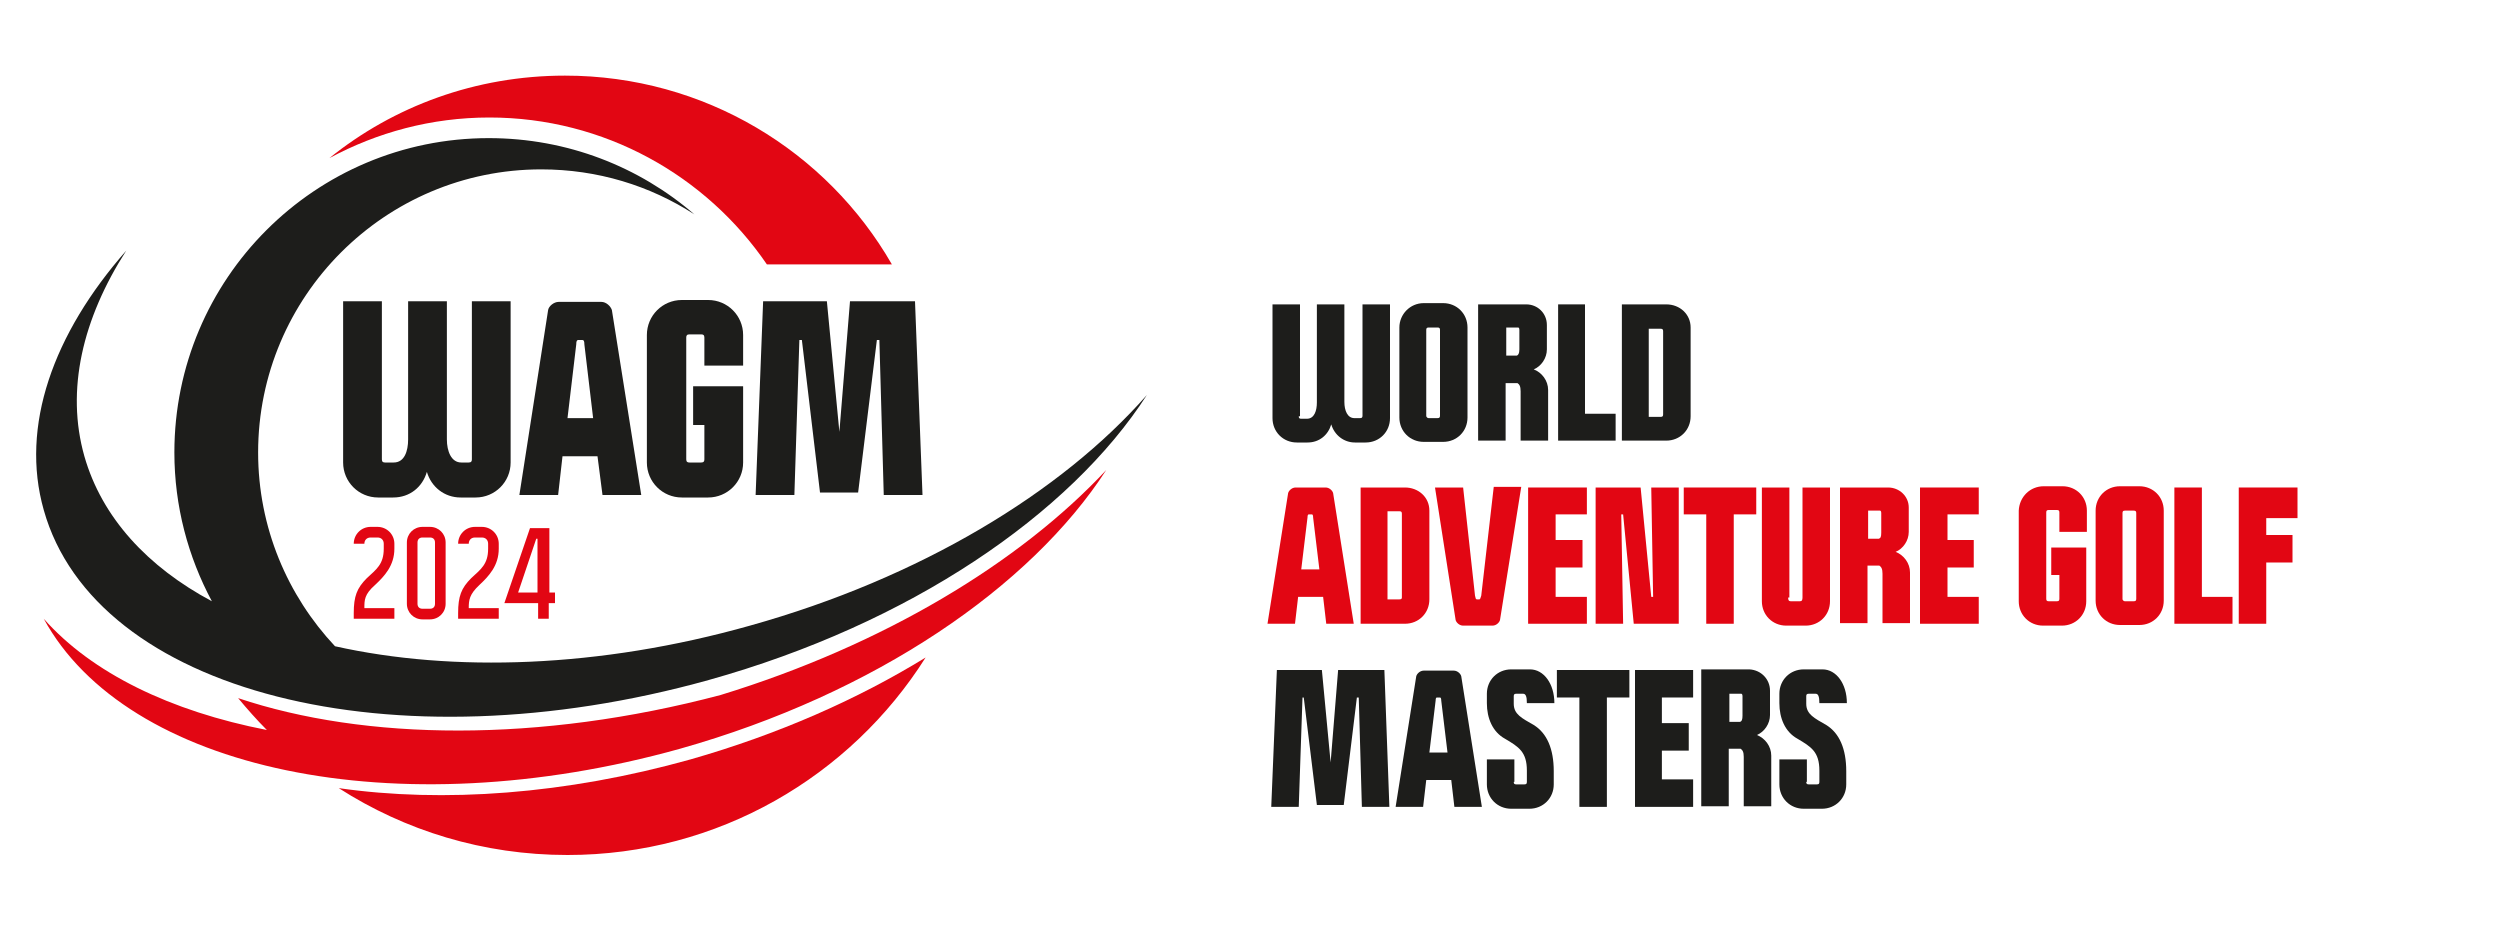 <?xml version="1.0" encoding="utf-8"?>
<!-- Generator: Adobe Illustrator 28.1.0, SVG Export Plug-In . SVG Version: 6.00 Build 0)  -->
<svg version="1.1" id="Vrstva_1" xmlns="http://www.w3.org/2000/svg" xmlns:xlink="http://www.w3.org/1999/xlink" x="0px" y="0px"
	 viewBox="0 0 400 150" style="enable-background:new 0 0 400 150;" xml:space="preserve">
<style type="text/css">
	.st0{fill:#1D1D1B;}
	.st1{fill:#E20613;}
	.st2{fill:none;}
</style>
<g>
	<path class="st0" d="M207.8,66.6c0,0.3,0.1,0.4,0.4,0.4h0.9c1.2,0,1.6-1.3,1.6-2.6V48.7h4.4v15.6c0,1.4,0.5,2.6,1.6,2.6h0.9
		c0.3,0,0.4-0.1,0.4-0.4V48.7h4.4v18.2c0,2.2-1.7,3.9-3.9,3.9h-1.7c-1.8,0-3.3-1.2-3.8-2.9c-0.5,1.7-1.9,2.9-3.8,2.9h-1.7
		c-2.2,0-3.9-1.7-3.9-3.9V48.7h4.4V66.6z"/>
	<path class="st0" d="M227.8,48.5h3.1c2.2,0,3.9,1.7,3.9,3.9v14.4c0,2.2-1.7,3.9-3.9,3.9h-3.1c-2.2,0-3.9-1.7-3.9-3.9V52.4
		C223.9,50.3,225.6,48.5,227.8,48.5 M228.6,66.9h1.4c0.3,0,0.4-0.1,0.4-0.4V52.8c0-0.3-0.1-0.4-0.4-0.4h-1.4c-0.3,0-0.4,0.1-0.4,0.4
		v13.8C228.3,66.8,228.4,66.9,228.6,66.9"/>
	<path class="st0" d="M247.5,52v3.9c0,1.4-0.9,2.7-2.1,3.2c1.3,0.5,2.3,1.8,2.3,3.3v8.1h-4.4v-7.9c0-0.8-0.2-1.1-0.5-1.3h-1.9v9.2
		h-4.4V48.7h7.7C246,48.7,247.5,50.1,247.5,52 M243.1,55.9v-3.1c0-0.3-0.1-0.4-0.2-0.4h-1.9v4.5h1.7
		C242.9,56.8,243.1,56.6,243.1,55.9"/>
	<polygon class="st0" points="253.6,66.2 258.5,66.2 258.5,70.5 249.3,70.5 249.3,48.7 253.6,48.7 	"/>
	<path class="st0" d="M270.5,52.4v14.2c0,2.2-1.7,3.9-3.9,3.9h-7.1V48.7h7.1C268.8,48.7,270.5,50.3,270.5,52.4 M266.1,66.3V53
		c0-0.3-0.1-0.4-0.4-0.4h-1.9v14.1h1.9C266,66.7,266.1,66.6,266.1,66.3"/>
	<path class="st1" d="M207.7,95.5l-0.5,4.3h-4.4l3.3-20.9c0.1-0.4,0.6-0.9,1.2-0.9h4.8c0.6,0,1.1,0.5,1.2,0.9l3.3,20.9h-4.4
		l-0.5-4.3H207.7z M210.1,82.8c0-0.4-0.1-0.5-0.2-0.5h-0.5c-0.1,0-0.2,0.1-0.2,0.5l-1,8.3h2.9L210.1,82.8z"/>
	<path class="st1" d="M228.7,81.7v14.2c0,2.2-1.7,3.9-3.9,3.9h-7.1V78h7.1C226.9,78,228.7,79.5,228.7,81.7 M224.3,95.6V82.2
		c0-0.3-0.1-0.4-0.4-0.4H222v14.1h1.9C224.2,95.9,224.3,95.8,224.3,95.6"/>
	<path class="st1" d="M236,95.3c0.1,0.4,0.1,0.6,0.3,0.6h0.4c0.1,0,0.2-0.2,0.3-0.6l2-17.4h4.4L240,99.2c-0.1,0.4-0.6,0.9-1.2,0.9
		h-4.7c-0.6,0-1.1-0.5-1.2-0.9L229.6,78h4.5L236,95.3z"/>
	<polygon class="st1" points="253.9,82.3 248.9,82.3 248.9,86.4 253.2,86.4 253.2,90.8 248.9,90.8 248.9,95.5 253.9,95.5 
		253.9,99.8 244.5,99.8 244.5,78 253.9,78 	"/>
	<polygon class="st1" points="264.2,95.5 264.5,95.5 264.2,78 268.6,78 268.6,99.8 261.4,99.8 259.7,82.3 259.4,82.3 259.7,99.8 
		255.3,99.8 255.3,78 262.5,78 	"/>
	<polygon class="st1" points="269.4,78 281,78 281,82.3 277.4,82.3 277.4,99.8 273,99.8 273,82.3 269.4,82.3 	"/>
	<path class="st1" d="M286.1,95.6c0,0.4,0.1,0.6,0.4,0.6h1.5c0.3,0,0.4-0.2,0.4-0.6V78h4.4v18.2c0,2.2-1.7,3.9-3.9,3.9h-3.1
		c-2.2,0-3.9-1.7-3.9-3.9V78h4.4V95.6z"/>
	<path class="st1" d="M305.4,81.2v3.9c0,1.4-0.9,2.7-2.1,3.2c1.3,0.5,2.3,1.8,2.3,3.3v8.1h-4.4v-7.9c0-0.8-0.2-1.1-0.5-1.3h-1.9v9.2
		h-4.4V78h7.7C303.9,78,305.4,79.4,305.4,81.2 M301,85.2v-3.1c0-0.3-0.1-0.4-0.2-0.4h-1.9v4.5h1.7C300.9,86.1,301,85.9,301,85.2"/>
	<polygon class="st1" points="316.6,82.3 311.6,82.3 311.6,86.4 315.8,86.4 315.8,90.8 311.6,90.8 311.6,95.5 316.6,95.5 
		316.6,99.8 307.2,99.8 307.2,78 316.6,78 	"/>
	<path class="st1" d="M327,77.8h3c2.2,0,3.9,1.7,3.9,3.9v3.4h-4.4v-3.1c0-0.3-0.1-0.4-0.4-0.4h-1.3c-0.3,0-0.4,0.1-0.4,0.4v13.8
		c0,0.3,0.1,0.4,0.4,0.4h1.3c0.3,0,0.4-0.1,0.4-0.4V92h-1.3v-4.4h5.6v8.6c0,2.2-1.7,3.9-3.9,3.9h-3c-2.2,0-3.9-1.7-3.9-3.9V81.7
		C323.1,79.5,324.8,77.8,327,77.8"/>
	<path class="st1" d="M339.2,77.8h3.1c2.2,0,3.9,1.7,3.9,3.9v14.4c0,2.2-1.7,3.9-3.9,3.9h-3.1c-2.2,0-3.9-1.7-3.9-3.9V81.7
		C335.3,79.5,337,77.8,339.2,77.8 M340,96.2h1.4c0.3,0,0.4-0.1,0.4-0.4V82.1c0-0.3-0.1-0.4-0.4-0.4H340c-0.3,0-0.4,0.1-0.4,0.4v13.8
		C339.7,96.1,339.8,96.2,340,96.2"/>
	<polygon class="st1" points="352.3,95.5 357.2,95.5 357.2,99.8 347.9,99.8 347.9,78 352.3,78 	"/>
	<polygon class="st1" points="367.6,82.9 362.6,82.9 362.6,85.6 366.8,85.6 366.8,90 362.6,90 362.6,99.8 358.2,99.8 358.2,78 
		367.6,78 	"/>
	<polygon class="st0" points="212.9,122 214.1,107.2 221.5,107.2 222.3,129.1 217.9,129.1 217.4,111.6 217.1,111.6 215,128.8 
		210.7,128.8 208.6,111.6 208.4,111.6 207.8,129.1 203.4,129.1 204.3,107.2 211.5,107.2 	"/>
	<path class="st0" d="M228.2,124.8l-0.5,4.3h-4.4l3.3-20.9c0.1-0.4,0.6-0.9,1.2-0.9h4.8c0.6,0,1.1,0.5,1.2,0.9l3.3,20.9h-4.4
		l-0.5-4.3H228.2z M230.6,112.1c0-0.4-0.1-0.5-0.2-0.5h-0.5c-0.1,0-0.2,0.1-0.2,0.5l-1,8.3h2.9L230.6,112.1z"/>
	<path class="st0" d="M242.2,125.1c0,0.3,0.1,0.4,0.4,0.4h1.3c0.3,0,0.4-0.1,0.4-0.4v-1.8c0-3-1.3-3.8-3.5-5.1
		c-2-1.1-2.9-3.3-2.9-5.7V111c0-2.2,1.7-3.9,3.9-3.9h3c2.2,0,3.9,2.3,3.9,5.4h-4.4c0-1.1-0.2-1.5-0.6-1.5h-1.1
		c-0.3,0-0.4,0.1-0.4,0.4v1.2c0,1.7,1.3,2.3,3.2,3.4c2.1,1.3,3.2,3.8,3.2,7.4v2.1c0,2.2-1.7,3.9-3.9,3.9h-2.9
		c-2.2,0-3.9-1.7-3.9-3.9v-4h4.4V125.1z"/>
	<polygon class="st0" points="249.1,107.2 260.7,107.2 260.7,111.6 257.1,111.6 257.1,129.1 252.7,129.1 252.7,111.6 249.1,111.6 	
		"/>
	<polygon class="st0" points="270.9,111.6 265.9,111.6 265.9,115.7 270.2,115.7 270.2,120.1 265.9,120.1 265.9,124.7 270.9,124.7 
		270.9,129.1 261.6,129.1 261.6,107.2 270.9,107.2 	"/>
	<path class="st0" d="M283.2,110.5v3.9c0,1.4-0.9,2.7-2.1,3.2c1.3,0.5,2.3,1.8,2.3,3.3v8.1h-4.4v-7.9c0-0.8-0.2-1.1-0.5-1.3h-1.9
		v9.2h-4.4v-21.9h7.7C281.8,107.2,283.2,108.7,283.2,110.5 M278.8,114.5v-3.1c0-0.3-0.1-0.4-0.2-0.4h-1.9v4.5h1.7
		C278.7,115.4,278.8,115.1,278.8,114.5"/>
	<path class="st0" d="M289,125.1c0,0.3,0.1,0.4,0.4,0.4h1.3c0.3,0,0.4-0.1,0.4-0.4v-1.8c0-3-1.3-3.8-3.5-5.1c-2-1.1-2.9-3.3-2.9-5.7
		V111c0-2.2,1.7-3.9,3.9-3.9h3c2.2,0,3.9,2.3,3.9,5.4h-4.4c0-1.1-0.2-1.5-0.6-1.5h-1.1c-0.3,0-0.4,0.1-0.4,0.4v1.2
		c0,1.7,1.3,2.3,3.2,3.4c2.1,1.3,3.2,3.8,3.2,7.4v2.1c0,2.2-1.7,3.9-3.9,3.9h-2.9c-2.2,0-3.9-1.7-3.9-3.9v-4h4.4V125.1z"/>
	<path class="st0" d="M61.1,73.5c0,0.4,0.2,0.5,0.5,0.5H63c1.7,0,2.3-1.8,2.3-3.7V48.2h6.2v22.1c0,1.9,0.7,3.7,2.3,3.7H75
		c0.4,0,0.5-0.2,0.5-0.5V48.2h6.2V74c0,3.1-2.5,5.6-5.6,5.6h-2.4c-2.6,0-4.7-1.7-5.4-4.1c-0.7,2.4-2.7,4.1-5.4,4.1h-2.4
		c-3.1,0-5.6-2.5-5.6-5.6V48.2h6.2V73.5z"/>
	<path class="st0" d="M90,73l-0.7,6.2h-6.2l4.6-29.6c0.1-0.6,0.9-1.3,1.7-1.3h6.8c0.8,0,1.5,0.7,1.7,1.3l4.7,29.6h-6.2L95.6,73H90z
		 M93.5,55.1c0-0.5-0.1-0.7-0.3-0.7h-0.7c-0.2,0-0.3,0.2-0.3,0.7l-1.4,11.8h4.1L93.5,55.1z"/>
	<path class="st0" d="M109.1,48h4.2c3.1,0,5.6,2.5,5.6,5.6v4.9h-6.2V54c0-0.4-0.2-0.5-0.5-0.5h-1.9c-0.4,0-0.5,0.2-0.5,0.5v19.5
		c0,0.4,0.2,0.5,0.5,0.5h1.9c0.4,0,0.5-0.2,0.5-0.5v-5.5h-1.8v-6.2h8V74c0,3.1-2.5,5.6-5.6,5.6h-4.2c-3.1,0-5.6-2.5-5.6-5.6V53.6
		C103.5,50.5,106,48,109.1,48"/>
	<polygon class="st0" points="134.3,69.1 136,48.2 146.4,48.2 147.6,79.2 141.4,79.2 140.7,54.4 140.3,54.4 137.3,78.8 131.2,78.8 
		128.3,54.4 127.9,54.4 127.1,79.2 120.9,79.2 122.1,48.2 132.3,48.2 	"/>
	<path class="st1" d="M63.1,87v0.8c0,2.7-1.6,4.4-3.1,5.8c-1.7,1.5-1.7,2.4-1.7,3.7h4.8V99h-6.5v-0.9c0-2.7,0.5-4,2.1-5.6
		c1.5-1.4,2.7-2.2,2.7-4.7V87c0-0.6-0.4-1-1-1h-1.1c-0.6,0-1,0.4-1,1h-1.7c0-1.5,1.2-2.7,2.7-2.7h1.1C61.9,84.3,63.1,85.5,63.1,87"
		/>
	<path class="st1" d="M71.3,86.8v9.8c0,1.4-1.1,2.5-2.5,2.5h-1.2c-1.4,0-2.5-1.1-2.5-2.5v-9.8c0-1.4,1.1-2.5,2.5-2.5h1.2
		C70.2,84.3,71.3,85.4,71.3,86.8 M66.8,86.8v9.8c0,0.5,0.3,0.8,0.8,0.8h1.2c0.5,0,0.8-0.3,0.8-0.8v-9.8c0-0.5-0.3-0.8-0.8-0.8h-1.2
		C67.1,86,66.8,86.3,66.8,86.8"/>
	<path class="st1" d="M79.8,87v0.8c0,2.7-1.6,4.4-3.1,5.8C75.1,95.1,75,96,75,97.3h4.8V99h-6.5v-0.9c0-2.7,0.5-4,2.1-5.6
		c1.5-1.4,2.7-2.2,2.7-4.7V87c0-0.6-0.4-1-1-1H76c-0.6,0-1,0.4-1,1h-1.7c0-1.5,1.2-2.7,2.7-2.7h1.1C78.6,84.3,79.8,85.5,79.8,87"/>
	<path class="st1" d="M88.8,94.8v1.7h-1V99h-1.7v-2.5h-5.4l4.1-12h3.1v10.3H88.8z M82.9,94.8h3.1v-8.6h-0.2L82.9,94.8z"/>
	<path class="st1" d="M115.3,111.2c-29.1,7.7-56.9,7.3-77.2,0.5c1.5,1.8,3,3.5,4.6,5.1c-15.4-3-28-9.1-35.7-17.8
		c13.2,24.2,56.3,33.5,101.8,20.8c31.2-8.8,56.1-25.9,68.2-44.6C163.2,90,141.4,103.2,115.3,111.2"/>
	<path class="st1" d="M54.2,126.1c10.6,6.8,23.1,10.7,36.6,10.7c24.1,0,45.3-12.6,57.3-31.6c-10.9,6.7-23.6,12.3-37.6,16.3
		C90.5,127.1,70.9,128.5,54.2,126.1"/>
	<path class="st1" d="M122.7,42.3h20c-10.4-18.1-30-30.2-52.3-30.2C76.1,12.1,63,17,52.7,25.3c7.6-4.1,16.3-6.5,25.6-6.5
		C96.7,18.8,113,28.1,122.7,42.3"/>
	<path class="st0" d="M120,100.1c-24.1,6.8-47.6,7.5-66.4,3.3c-7.6-8.1-12.3-19-12.3-31c0-25,20.3-45.3,45.3-45.3
		c9,0,17.4,2.6,24.5,7.2c-8.8-7.6-20.3-12.2-32.9-12.2c-27.8,0-50.3,22.5-50.3,50.3c0,8.6,2.2,16.7,6,23.8
		C23.6,90.7,16.3,82.8,13.5,73c-3-10.6-0.3-22,6.7-32.9C8.5,53.4,3.2,68.2,7,81.6c8.2,29.2,55.8,41.3,106.4,27.2
		c32.2-9,57.8-26.5,70.1-45.6C169.8,78.8,147.2,92.5,120,100.1"/>
</g>
<rect class="st2" width="400" height="150"/>
</svg>

